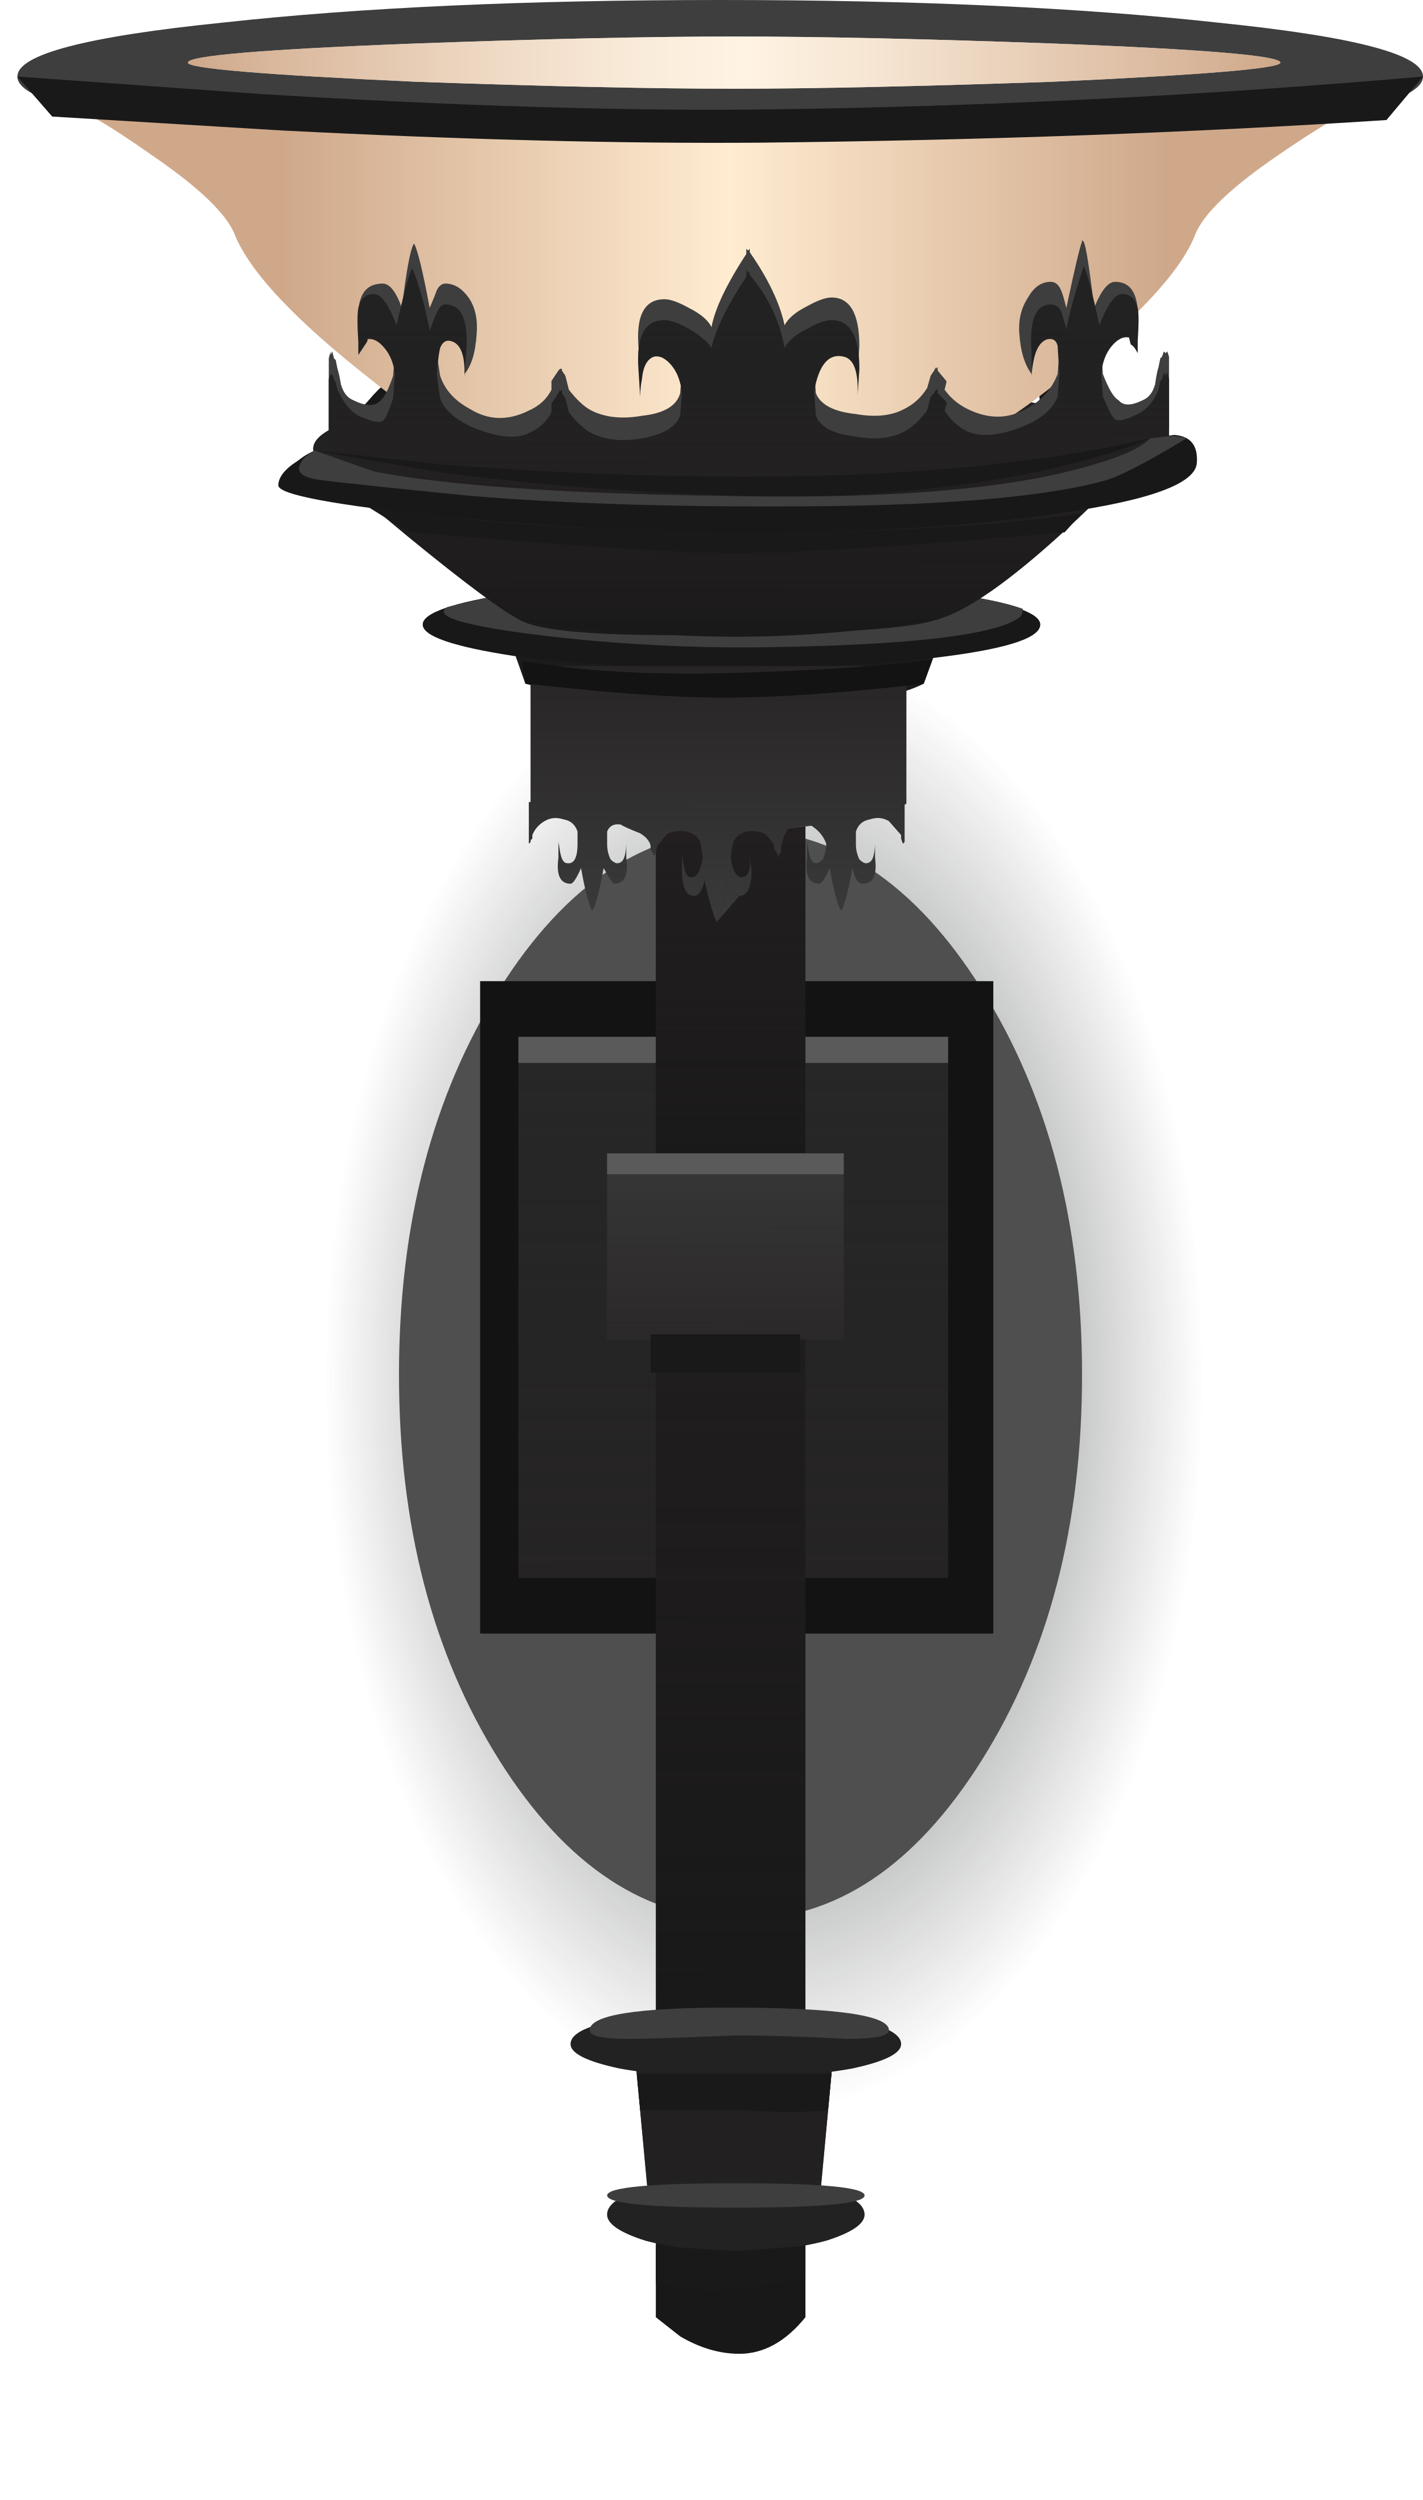 <?xml version="1.0" encoding="UTF-8"?><svg xmlns="http://www.w3.org/2000/svg" xmlns:xlink="http://www.w3.org/1999/xlink" viewBox="0 0 40.9 71.85"><symbol id="c" viewBox="0 -12.95 26.3 12.95"><g><path clip-rule="evenodd" d="m26.3-6.45c0-1.8-1.283-3.333-3.85-4.6s-5.667-1.9-9.3-1.9-6.733 0.633-9.3 1.9-3.85 2.8-3.85 4.6c0 1.767 1.283 3.283 3.85 4.55s5.667 1.9 9.3 1.9 6.733-0.633 9.3-1.9 3.85-2.783 3.85-4.55z" fill="#4F4F4F" fill-rule="evenodd"/></g></symbol><symbol id="b" viewBox="6.45 -16.779 66.45 17.25"><radialGradient cx="39.675" cy="-9.15" gradientTransform="matrix(1 0 0 -.363 0 -11.502)" gradientUnits="userSpaceOnUse" id="a" r="24.88"><stop offset="0" stop-color="#001F20" stop-opacity=".851"/><stop offset=".875" stop-color="#231F20" stop-opacity="0"/></radialGradient><path clip-rule="evenodd" d="m63.2-14.307c-6.5-1.648-14.333-2.472-23.5-2.472-9.2 0-17.034 0.824-23.5 2.472-6.5 1.686-9.75 3.728-9.75 6.125 0 2.322 3.25 4.346 9.75 6.068 6.466 1.723 14.3 2.584 23.5 2.584s17.033-0.861 23.5-2.584c6.466-1.723 9.7-3.746 9.7-6.068 0-2.397-3.233-4.439-9.7-6.125z" fill="url(#a)" fill-rule="evenodd"/></symbol><use height="17.25" opacity=".75" transform="matrix(0 .968 1.6 0 35.05 1.25)" width="66.45" x="6.45" xlink:href="#b" y="-16.779"/><use height="12.95" opacity=".199" transform="matrix(0 1.191 1.516 0 31.1 23.85)" width="26.3" xlink:href="#c" y="-12.95"/><g clip-rule="evenodd" fill-rule="evenodd"><g><path d="M13.8 28.2H28.55V46.95H13.8z" fill="#131313"/></g><g><path d="M14.9 29.8H27.25V45.35H14.9z" fill="#272727"/></g><linearGradient gradientTransform="matrix(0 -1 1 -.001 0 0)" gradientUnits="userSpaceOnUse" id="d" x1="-59.296" x2="-29.746" y1="21.077" y2="21.077"><stop offset="0" stop-color="#231F20"/><stop offset=".09" stop-color="#231F20" stop-opacity=".796"/><stop offset="1" stop-color="#231F20" stop-opacity="0"/></linearGradient><path d="M14.9 29.8H27.25V45.35H14.9z" fill="url(#d)"/><g><path d="M14.9 29.8H27.25V30.55H14.9z" fill="#5A5A5A"/></g><g><path d="m23.15 22.8v43.8c-0.567 0.7-1.2 1.051-1.9 1.051-0.566 0-1.133-0.167-1.7-0.5l-0.7-0.551v-43.8h4.3z" fill="#181818"/></g><linearGradient gradientTransform="matrix(0 1 -1 -.001 0 0)" gradientUnits="userSpaceOnUse" id="e" x1="31.541" x2="61.616" y1="-20.998" y2="-20.998"><stop offset="0" stop-color="#231F20"/><stop offset=".09" stop-color="#231F20" stop-opacity=".796"/><stop offset="1" stop-color="#231F20" stop-opacity="0"/></linearGradient><path d="m18.85 37.9h4.3v28.7c-0.567 0.7-1.2 1.051-1.9 1.051-0.566 0-1.133-0.167-1.7-0.5l-0.7-0.551v-28.7z" fill="url(#e)"/><linearGradient gradientTransform="matrix(0 1 -1 -.001 0 0)" gradientUnits="userSpaceOnUse" id="f" x1="23.754" x2="36.404" y1="-20.998" y2="-20.998"><stop offset="0" stop-color="#231F20"/><stop offset=".09" stop-color="#231F20" stop-opacity=".796"/><stop offset="1" stop-color="#231F20" stop-opacity="0"/></linearGradient><path d="M18.85 22.8H23.15V35.35H18.85z" fill="url(#f)"/><g><path d="m14.25 17.25l13.35-0.45-1.05 2.85c-1.066 0.533-3.116 0.75-6.149 0.65-1.867-0.066-3.317-0.2-4.351-0.4l-0.95-0.25-0.85-2.4z" fill="#1B1B1B"/></g><g><path d="m29.9 17.95c0 0.367-0.867 0.667-2.601 0.9-1.7 0.233-3.783 0.35-6.25 0.35-2.466 0-4.566-0.117-6.3-0.35-1.733-0.267-2.6-0.567-2.6-0.9s0.867-0.633 2.6-0.9c1.733-0.233 3.833-0.35 6.3-0.35s4.55 0.117 6.25 0.35c1.734 0.267 2.601 0.567 2.601 0.9z" fill="#181818"/></g><g><path d="m12.85 17.45l1.05-0.25 12.1-0.3c1.634 0.167 2.767 0.367 3.4 0.6 0 0.1-0.033 0.183-0.101 0.25-0.7 0.5-3.066 0.783-7.1 0.85-1.733 0.033-3.517-0.033-5.35-0.2-1.733-0.167-2.95-0.35-3.65-0.55-0.432-0.133-0.549-0.267-0.349-0.4z" fill="#3E3E3E"/></g><g><path d="m11.45 14.5c-1.267-1.1-1.6-1.783-1-2.05l3.3-0.8h-0.05l1.45-0.2c1.534-0.1 3.7-0.167 6.5-0.2 3.166-0.033 5.467 0.117 6.899 0.45l0.351 0.1 0.05 0.05 2.1 0.75c0.434 0.367 0.101 1.05-1 2.05-1.399 1.167-2.333 1.983-2.8 2.45-0.033 0.167-0.3 0.333-0.8 0.5-0.967 0.333-2.601 0.517-4.9 0.55-3.7 0.033-5.783-0.183-6.25-0.65-0.233-0.1-0.433-0.233-0.6-0.4-1.433-1.133-2.516-2-3.25-2.6z" fill="#222"/></g><g><path d="m29.55 11.55c2.367 0.367 3.55 0.817 3.55 1.35s-1.183 0.983-3.55 1.35c-2.333 0.367-5.166 0.55-8.5 0.55-3.333 0-6.167-0.183-8.5-0.55-2.366-0.367-3.55-0.817-3.55-1.35s1.184-0.983 3.55-1.35c2.333-0.367 5.167-0.55 8.5-0.55 3.334 0 6.167 0.183 8.5 0.55z" fill="#222"/></g><g><path d="m9.5 12.25l0.4-0.15c0.267-0.167 0.5-0.367 0.7-0.6 0.333-0.4 0.717-0.717 1.15-0.95l0.45 0.15-0.05 0.95c-0.133-0.066-0.45 0.017-0.95 0.25l-1.7 0.35z" fill="#181818"/></g><g><path d="m30.85 11.9c-0.333-0.133-0.583-0.217-0.75-0.25h-0.2l-0.1-0.95 0.5-0.15 0.351 0.25c0.3 0.233 0.55 0.467 0.75 0.7 0.3 0.367 0.666 0.617 1.1 0.75-0.567-0.033-1.117-0.15-1.651-0.35z" fill="#181818"/></g><g><path d="m40.9 2.2c0 0.633-1.967 1.15-5.9 1.55-3.934 0.433-8.7 0.65-14.3 0.65s-10.367-0.217-14.3-0.65c-3.933-0.4-5.9-0.917-5.9-1.55s1.967-1.15 5.9-1.55c3.933-0.433 8.7-0.65 14.3-0.65s10.366 0.217 14.3 0.65c3.934 0.4 5.9 0.917 5.9 1.55z" fill="#3E3E3E"/></g><g><path d="m30.25 1.25c4.367 0.167 6.55 0.35 6.55 0.55 0 0.167-2.183 0.35-6.55 0.55-3.833 0.133-6.883 0.2-9.15 0.2-2.3 0-5.35-0.066-9.149-0.2-4.368-0.2-6.551-0.383-6.551-0.55 0-0.2 2.184-0.383 6.55-0.55 3.667-0.133 6.716-0.2 9.149-0.2 2.434 0 5.484 0.067 9.151 0.2z" fill="#D1CEC2"/></g><linearGradient gradientUnits="userSpaceOnUse" id="g" x1="5.4" x2="36.8" y1="1.8" y2="1.8"><stop offset="0" stop-color="#CFA88A"/><stop offset=".086" stop-color="#DAB99E"/><stop offset=".271" stop-color="#EED8C3"/><stop offset=".42" stop-color="#FAECDB"/><stop offset=".51" stop-color="#FFF3E3"/><stop offset=".635" stop-color="#F5E4D1"/><stop offset=".878" stop-color="#DDBDA3"/><stop offset="1" stop-color="#CFA88A"/></linearGradient><path d="m30.25 1.25c4.367 0.167 6.55 0.35 6.55 0.55 0 0.167-2.183 0.35-6.55 0.55-3.833 0.133-6.883 0.2-9.15 0.2-2.3 0-5.35-0.066-9.149-0.2-4.368-0.2-6.551-0.383-6.551-0.55 0-0.2 2.184-0.383 6.55-0.55 3.667-0.133 6.716-0.2 9.149-0.2 2.434 0 5.484 0.067 9.151 0.2z" fill="url(#g)"/><g><path d="M17.45 33.15H24.25V38.5H17.45z" fill="#393939"/></g><linearGradient gradientTransform="matrix(0 -1 1 -.001 0 0)" gradientUnits="userSpaceOnUse" id="h" x1="-40.584" x2="-32.658" y1="20.855" y2="20.855"><stop offset="0" stop-color="#231F20"/><stop offset=".09" stop-color="#231F20" stop-opacity=".796"/><stop offset="1" stop-color="#231F20" stop-opacity="0"/></linearGradient><path d="M17.45 33.15H24.25V38.5H17.45z" fill="url(#h)"/><g><path d="M17.45 33.15H24.25V33.75H17.45z" fill="#5A5A5A"/></g><g><path d="M23.5 63.9L18.7 63.9 18.2 58.5 24 58.5z" fill="#222"/></g><linearGradient gradientTransform="matrix(0 1 -1 -.001 0 0)" gradientUnits="userSpaceOnUse" id="i" x1="57.254" x2="64.504" y1="-21.092" y2="-21.092"><stop offset="0" stop-color="#231F20"/><stop offset=".09" stop-color="#231F20" stop-opacity=".796"/><stop offset="1" stop-color="#231F20" stop-opacity="0"/></linearGradient><path d="M23.5 63.9L18.7 63.9 18.2 58.5 24 58.5z" fill="url(#i)"/><linearGradient gradientTransform="matrix(0 1 -1 -.001 0 0)" gradientUnits="userSpaceOnUse" id="j" x1="58.204" x2="65.454" y1="-21.092" y2="-21.092"><stop offset="0" stop-color="#231F20"/><stop offset=".09" stop-color="#231F20" stop-opacity=".796"/><stop offset="1" stop-color="#231F20" stop-opacity="0"/></linearGradient><path d="M23.5 63.9L18.7 63.9 18.2 58.5 24 58.5z" fill="url(#j)"/><g><path d="m25.9 58.75c0 0.267-0.467 0.5-1.4 0.7-0.9 0.166-2.017 0.25-3.35 0.25s-2.45-0.084-3.351-0.25c-0.933-0.2-1.4-0.434-1.4-0.7 0-0.3 0.467-0.533 1.4-0.7 0.9-0.2 2.017-0.3 3.351-0.3 1.333 0 2.449 0.1 3.35 0.3 0.934 0.167 1.4 0.4 1.4 0.7z" fill="#222"/></g><g><path d="m25.55 58.35c0 0.167-0.399 0.25-1.2 0.25-1.267-0.066-2.333-0.1-3.199-0.1-1.567 0.066-2.601 0.1-3.101 0.1-0.733 0-1.1-0.083-1.1-0.25 0-0.433 1.333-0.649 4-0.649 3.067-1e-3 4.6 0.216 4.6 0.649z" fill="#3E3E3E"/></g><g><path d="m24.85 63.65c0 0.267-0.366 0.517-1.1 0.75-0.733 0.199-1.6 0.3-2.6 0.3s-1.867-0.101-2.601-0.3c-0.733-0.233-1.1-0.483-1.1-0.75 0-0.301 0.367-0.551 1.1-0.75 0.7-0.2 1.567-0.301 2.601-0.301s1.899 0.101 2.6 0.301c0.733 0.2 1.1 0.45 1.1 0.75z" fill="#222"/></g><g><path d="m24.85 63.1c0 0.233-1.232 0.351-3.699 0.351s-3.7-0.117-3.7-0.351 1.233-0.35 3.7-0.35 3.699 0.116 3.699 0.35z" fill="#3E3E3E"/></g><linearGradient gradientUnits="userSpaceOnUse" id="k" x1="8.087" x2="33.512" y1="8.7" y2="8.7"><stop offset="0" stop-color="#CFA88A"/><stop offset=".506" stop-color="#FFECD1"/><stop offset="1" stop-color="#CFA88A"/></linearGradient><path d="m39 3.15c-0.233 0-0.983 0.434-2.25 1.3-1.366 0.933-2.167 1.7-2.4 2.3-0.399 1.033-1.683 2.417-3.85 4.15-2.633 2.133-5.083 3.217-7.35 3.25-1.067 0-1.9 0.033-2.5 0.1h-0.15c-0.667-0.067-1.5-0.1-2.5-0.1-2.267-0.033-4.717-1.117-7.35-3.25-2.167-1.7-3.466-3.083-3.9-4.15-0.233-0.6-1.033-1.367-2.4-2.3-1.212-0.852-1.954-1.285-2.225-1.3l18.425 0.55 18.45-0.55z" fill="url(#k)"/><linearGradient gradientUnits="userSpaceOnUse" id="l" x1="3.025" x2="21.475" y1="14.4" y2="14.4"><stop offset="0" stop-color="#DEDACA"/><stop offset=".498" stop-color="#969287"/><stop offset="1" stop-color="#DEDACA"/></linearGradient><path d="m20.5 14.55c-0.233-0.033-0.4-0.066-0.5-0.1-0.233-0.067-0.066-0.133 0.5-0.2v0.3z" fill="url(#l)"/><path d="m20.65 14.25c0.899 0.1 0.899 0.2 0 0.3v-0.3z" fill="url(#l)"/><g><path d="m33.55 10.1l0.05 0.15v2.1c-0.1 0.367-0.633 0.7-1.6 1-1.8 0.6-5.283 0.967-10.45 1.1-5.2-0.1-8.717-0.45-10.55-1.05-0.867-0.6-1.383-0.95-1.55-1.05v-2.05l0.05-0.2v0.1l0.05-0.1 0.05 0.2 0.05 0.05 0.05 0.25c0.033 0.1 0.066 0.25 0.1 0.45 0.067 0.233 0.184 0.383 0.35 0.45 0.333 0.167 0.583 0.183 0.75 0.05 0.133-0.1 0.267-0.35 0.4-0.75l0.05-0.65c-0.033-0.333-0.133-0.6-0.3-0.8s-0.333-0.283-0.5-0.25c-0.1 0.033-0.183 0.117-0.25 0.25v-0.15c-0.033-0.7 0.2-1.05 0.7-1.05 0.2 0 0.383 0.233 0.55 0.7 0.134-1.1 0.25-1.717 0.35-1.85 0.1 0.167 0.25 0.783 0.45 1.85 0.1-0.233 0.167-0.4 0.2-0.5 0.067-0.133 0.15-0.2 0.25-0.2 0.267 0 0.5 0.15 0.7 0.45 0.167 0.267 0.233 0.6 0.2 1-0.034 0.533-0.15 0.917-0.35 1.15 0.033-1-0.1-1.533-0.4-1.6-0.133-0.033-0.233 0.033-0.3 0.2-0.033 0.133-0.066 0.4-0.1 0.8l0.1 0.65c0.133 0.4 0.417 0.717 0.85 0.95 0.533 0.333 1.1 0.35 1.7 0.05 0.3-0.133 0.517-0.333 0.65-0.6v-0.25l0.2-0.3 0.05-0.05h0.05v0.05l0.1 0.15 0.1 0.4c0.233 0.3 0.45 0.5 0.65 0.6 0.4 0.2 0.883 0.25 1.45 0.15 0.633-0.067 1-0.284 1.1-0.65l0.05-0.65c-0.033-0.3-0.133-0.55-0.3-0.75s-0.333-0.283-0.5-0.25c-0.2 0.033-0.316 0.233-0.35 0.6-0.034 0.167-0.05 0.333-0.05 0.5l-0.05-0.8c-0.067-0.9 0.183-1.35 0.75-1.35 0.167 0 0.4 0.083 0.7 0.25 0.334 0.167 0.55 0.35 0.65 0.55 0.1-0.533 0.434-1.233 1-2.1v-0.15l0.05 0.05 0.05-0.05v0.1c0.533 0.767 0.867 1.467 1 2.1 0.101-0.2 0.317-0.383 0.65-0.55 0.3-0.167 0.533-0.25 0.7-0.25 0.533 0 0.8 0.467 0.8 1.4l-0.05 0.75c0.025-0.636-0.108-1.003-0.4-1.1-0.434-0.1-0.717 0.25-0.85 1.05l0.05 0.65c0.133 0.333 0.517 0.534 1.149 0.6 0.567 0.1 1.034 0.05 1.4-0.15 0.267-0.133 0.483-0.333 0.65-0.6l0.1-0.35 0.1-0.15 0.051-0.1v0.05l0.05-0.05v0.1l0.25 0.3v0.05l-0.05 0.2c0.166 0.233 0.383 0.417 0.649 0.55 0.601 0.3 1.167 0.3 1.7 0 0.434-0.233 0.733-0.567 0.9-1l0.05-0.65c-0.033-0.5-0.05-0.767-0.05-0.8-0.033-0.167-0.134-0.233-0.301-0.2-0.198 0.067-0.331 0.367-0.398 0.9-0.033 0.267-0.05 0.517-0.05 0.75-0.2-0.267-0.317-0.65-0.351-1.15-0.033-0.4 0.05-0.75 0.25-1.05 0.167-0.3 0.384-0.45 0.65-0.45 0.133 0 0.233 0.083 0.3 0.25 0.033 0.066 0.083 0.233 0.15 0.5 0.233-1.1 0.383-1.733 0.449-1.9v-0.05l0.051 0.05c0.066 0.133 0.166 0.767 0.3 1.9 0.2-0.5 0.399-0.75 0.6-0.75 0.467 0 0.684 0.367 0.65 1.1v0.1c-0.066-0.133-0.15-0.2-0.25-0.2-0.167-0.067-0.333 0-0.5 0.2s-0.267 0.467-0.3 0.8l0.05 0.65c0.167 0.433 0.316 0.683 0.45 0.75 0.133 0.167 0.366 0.167 0.699 0 0.167-0.067 0.284-0.217 0.351-0.45 0.033-0.233 0.066-0.4 0.1-0.5l0.05-0.25 0.051-0.05 0.05-0.15 0.05 0.05 0.05-0.05z" fill="#3E3E3E"/></g><g><path d="m32.25 8.45c0.233 0 0.384 0.133 0.45 0.4 0.033 0.133 0.033 0.45 0 0.95v0.35c-0.066-0.133-0.134-0.217-0.2-0.25l-0.05-0.2c-0.167-0.034-0.333 0.05-0.5 0.25s-0.267 0.466-0.3 0.8l0.05 0.65c0.167 0.4 0.283 0.617 0.35 0.65 0.101 0.067 0.317 0.017 0.65-0.15 0.267-0.133 0.467-0.367 0.6-0.7l0.05-0.25 0.05-0.05 0.05-0.2 0.05 0.1 0.05-0.1 0.05 0.2v2.05c-0.8 0.333-1.899 0.667-3.3 1-2.8 0.667-5.717 1.033-8.75 1.1v0.05c-3.033-0.1-5.966-0.483-8.8-1.15l-3.3-0.95v-2.1l0.05-0.15v0.05l0.05-0.05 0.05 0.15 0.05 0.1 0.05 0.2c0.167 0.367 0.367 0.617 0.6 0.75 0.367 0.167 0.6 0.216 0.7 0.15 0.067-0.033 0.167-0.25 0.3-0.65l0.05-0.7c-0.033-0.3-0.133-0.55-0.3-0.75s-0.333-0.283-0.5-0.25c0.034 0 0.017 0.05-0.05 0.15l-0.2 0.3v-0.35c-0.033-0.5-0.033-0.833 0-1 0.067-0.267 0.217-0.4 0.45-0.4 0.2 0 0.417 0.3 0.65 0.9 0.2-0.9 0.35-1.45 0.45-1.65 0.2 0.5 0.367 1.1 0.5 1.8 0.1-0.267 0.167-0.433 0.2-0.5 0.067-0.167 0.15-0.25 0.25-0.25 0.467 0 0.667 0.45 0.6 1.35l-0.05 0.75c0.025-0.635-0.108-0.985-0.4-1.05-0.133-0.033-0.233 0.034-0.3 0.2-0.033 0.133-0.066 0.383-0.1 0.75l0.1 0.7c0.133 0.367 0.5 0.667 1.1 0.9 0.633 0.233 1.117 0.267 1.45 0.1 0.3-0.133 0.517-0.333 0.65-0.6v-0.25l0.2-0.3 0.05-0.1v0.05l0.05-0.05v0.1l0.1 0.15 0.1 0.4c0.233 0.3 0.45 0.5 0.65 0.6 0.4 0.2 0.883 0.25 1.45 0.15 0.6-0.1 0.966-0.317 1.1-0.65l0.05-0.65c-0.033-0.333-0.133-0.6-0.3-0.8s-0.333-0.283-0.5-0.25c-0.2 0.067-0.316 0.283-0.35 0.65-0.034 0.167-0.05 0.333-0.05 0.5l-0.05-0.8c-0.067-0.934 0.183-1.4 0.75-1.4 0.167 0 0.4 0.083 0.7 0.25 0.334 0.2 0.55 0.383 0.65 0.55 0.1-0.5 0.434-1.183 1-2.05v-0.2l0.05 0.1 0.05-0.05v0.1c0.533 0.633 0.867 1.333 1 2.1 0.101-0.2 0.317-0.383 0.65-0.55 0.3-0.167 0.533-0.25 0.7-0.25 0.533 0 0.8 0.466 0.8 1.4l-0.05 0.75c0.025-0.668-0.107-1.035-0.4-1.1-0.434-0.1-0.717 0.233-0.85 1l0.05 0.7c0.133 0.333 0.517 0.533 1.149 0.6 0.567 0.1 1.034 0.05 1.4-0.15 0.2-0.1 0.417-0.3 0.65-0.6l0.1-0.4 0.1-0.1 0.051-0.1h0.05v0.1l0.25 0.25v0.1l-0.05 0.15c0.166 0.267 0.383 0.467 0.649 0.6 0.367 0.167 0.867 0.133 1.5-0.1 0.601-0.233 0.967-0.533 1.101-0.9l0.05-0.65c-0.033-0.5-0.05-0.767-0.05-0.8-0.033-0.167-0.134-0.233-0.301-0.2-0.199 0.067-0.332 0.283-0.399 0.65-0.029 0.146-0.046 0.296-0.05 0.45v-0.75c-0.067-0.9 0.116-1.35 0.55-1.35 0.133 0 0.233 0.067 0.3 0.2 0.033 0.1 0.083 0.267 0.15 0.5 0.1-0.5 0.267-1.1 0.5-1.8 0.1 0.2 0.25 0.767 0.449 1.7 0.234-0.6 0.451-0.9 0.651-0.9z" fill="#222"/></g><linearGradient gradientTransform="matrix(0 -1 1 -.001 0 0)" gradientUnits="userSpaceOnUse" id="m" x1="-15.659" x2="-8.484" y1="21.526" y2="21.526"><stop offset="0" stop-color="#231F20"/><stop offset=".09" stop-color="#231F20" stop-opacity=".796"/><stop offset="1" stop-color="#231F20" stop-opacity="0"/></linearGradient><path d="m32.25 8.45c0.233 0 0.384 0.133 0.45 0.4 0.033 0.133 0.033 0.45 0 0.95v0.35c-0.066-0.133-0.134-0.217-0.2-0.25l-0.05-0.2c-0.167-0.034-0.333 0.05-0.5 0.25s-0.267 0.466-0.3 0.8l0.05 0.65c0.167 0.4 0.283 0.617 0.35 0.65 0.101 0.067 0.317 0.017 0.65-0.15 0.267-0.133 0.467-0.367 0.6-0.7l0.05-0.25 0.05-0.05 0.05-0.2 0.05 0.1 0.05-0.1 0.05 0.2v2.05c-0.8 0.333-1.899 0.667-3.3 1-2.8 0.667-5.717 1.033-8.75 1.1v0.05c-3.033-0.1-5.966-0.483-8.8-1.15l-3.3-0.95v-2.1l0.05-0.15v0.05l0.05-0.05 0.05 0.15 0.05 0.1 0.05 0.2c0.167 0.367 0.367 0.617 0.6 0.75 0.367 0.167 0.6 0.216 0.7 0.15 0.067-0.033 0.167-0.25 0.3-0.65l0.05-0.7c-0.033-0.3-0.133-0.55-0.3-0.75s-0.333-0.283-0.5-0.25c0.034 0 0.017 0.05-0.05 0.15l-0.2 0.3v-0.35c-0.033-0.5-0.033-0.833 0-1 0.067-0.267 0.217-0.4 0.45-0.4 0.2 0 0.417 0.3 0.65 0.9 0.2-0.9 0.35-1.45 0.45-1.65 0.2 0.5 0.367 1.1 0.5 1.8 0.1-0.267 0.167-0.433 0.2-0.5 0.067-0.167 0.15-0.25 0.25-0.25 0.467 0 0.667 0.45 0.6 1.35l-0.05 0.75c0.025-0.635-0.108-0.985-0.4-1.05-0.133-0.033-0.233 0.034-0.3 0.2-0.033 0.133-0.066 0.383-0.1 0.75l0.1 0.7c0.133 0.367 0.5 0.667 1.1 0.9 0.633 0.233 1.117 0.267 1.45 0.1 0.3-0.133 0.517-0.333 0.65-0.6v-0.25l0.2-0.3 0.05-0.1v0.05l0.05-0.05v0.1l0.1 0.15 0.1 0.4c0.233 0.3 0.45 0.5 0.65 0.6 0.4 0.2 0.883 0.25 1.45 0.15 0.6-0.1 0.966-0.317 1.1-0.65l0.05-0.65c-0.033-0.333-0.133-0.6-0.3-0.8s-0.333-0.283-0.5-0.25c-0.2 0.067-0.316 0.283-0.35 0.65-0.034 0.167-0.05 0.333-0.05 0.5l-0.05-0.8c-0.067-0.934 0.183-1.4 0.75-1.4 0.167 0 0.4 0.083 0.7 0.25 0.334 0.2 0.55 0.383 0.65 0.55 0.1-0.5 0.434-1.183 1-2.05v-0.2l0.05 0.1 0.05-0.05v0.1c0.533 0.633 0.867 1.333 1 2.1 0.101-0.2 0.317-0.383 0.65-0.55 0.3-0.167 0.533-0.25 0.7-0.25 0.533 0 0.8 0.466 0.8 1.4l-0.05 0.75c0.025-0.668-0.107-1.035-0.4-1.1-0.434-0.1-0.717 0.233-0.85 1l0.05 0.7c0.133 0.333 0.517 0.533 1.149 0.6 0.567 0.1 1.034 0.05 1.4-0.15 0.2-0.1 0.417-0.3 0.65-0.6l0.1-0.4 0.1-0.1 0.051-0.1h0.05v0.1l0.25 0.25v0.1l-0.05 0.15c0.166 0.267 0.383 0.467 0.649 0.6 0.367 0.167 0.867 0.133 1.5-0.1 0.601-0.233 0.967-0.533 1.101-0.9l0.05-0.65c-0.033-0.5-0.05-0.767-0.05-0.8-0.033-0.167-0.134-0.233-0.301-0.2-0.199 0.067-0.332 0.283-0.399 0.65-0.029 0.146-0.046 0.296-0.05 0.45v-0.75c-0.067-0.9 0.116-1.35 0.55-1.35 0.133 0 0.233 0.067 0.3 0.2 0.033 0.1 0.083 0.267 0.15 0.5 0.1-0.5 0.267-1.1 0.5-1.8 0.1 0.2 0.25 0.767 0.449 1.7 0.234-0.6 0.451-0.9 0.651-0.9z" fill="url(#m)"/><g fill="#393939"><path d="m15.2 24.25v-1.2l1.4 0.15c1.233 0.066 2.566 0.083 4 0.05 2.334-0.033 4.134-0.1 5.4-0.2v1.15l-0.05 0.05-0.05-0.15v-0.1l-0.351-0.4c-0.166-0.1-0.35-0.117-0.55-0.05-0.2 0.034-0.333 0.15-0.4 0.35v0.35c0 0.167 0.034 0.317 0.101 0.45 0.1 0.1 0.184 0.133 0.25 0.1 0.126-0.031 0.192-0.215 0.2-0.55v0.4c0.066 0.5-0.051 0.75-0.351 0.75-0.133 0-0.233-0.15-0.3-0.45-0.1 0.566-0.2 0.966-0.3 1.2h-0.05c-0.101-0.233-0.2-0.633-0.301-1.2-0.133 0.3-0.232 0.45-0.3 0.45-0.3 0-0.416-0.25-0.35-0.75v-0.45l0.05 0.3c0.033 0.167 0.083 0.267 0.15 0.3 0.066 0.034 0.149 0 0.25-0.1 0.066-0.133 0.1-0.284 0.1-0.45-0.066-0.2-0.2-0.367-0.4-0.5-0.232-0.167-0.416-0.2-0.55-0.1-0.066 0.033-0.149 0.15-0.25 0.35-0.033 0.1-0.066 0.217-0.1 0.35v0.15l-0.05 0.05v0.05h-0.048v-0.05l-0.1-0.15v-0.1c-0.066-0.133-0.167-0.25-0.3-0.35-0.167-0.067-0.333-0.083-0.5-0.05-0.233 0.067-0.367 0.2-0.4 0.4l-0.05 0.35c0.066 0.434 0.2 0.617 0.4 0.55 0.133-0.067 0.183-0.267 0.149-0.6l0.051 0.4c0 0.5-0.116 0.75-0.35 0.75-0.1 0-0.217-0.15-0.35-0.45-0.067 0.567-0.167 0.967-0.301 1.2-0.1-0.2-0.216-0.6-0.35-1.2-0.066 0.3-0.167 0.45-0.3 0.45-0.233 0-0.35-0.25-0.35-0.75v-0.4l0.05 0.25c0.034 0.2 0.083 0.316 0.15 0.35 0.2 0.066 0.334-0.117 0.4-0.55l-0.05-0.35c-0.033-0.2-0.167-0.333-0.4-0.4-0.167-0.033-0.35-0.017-0.55 0.05-0.067 0.066-0.167 0.183-0.3 0.35l-0.05 0.2-0.05 0.1-0.1-0.2v-0.1c-0.034-0.133-0.133-0.25-0.3-0.35-0.333-0.133-0.517-0.217-0.55-0.25-0.2-0.034-0.333 0.033-0.4 0.2v0.35c0 0.167 0.033 0.317 0.1 0.45 0.1 0.1 0.184 0.133 0.25 0.1 0.126-0.031 0.193-0.215 0.2-0.55v0.4c0.067 0.5-0.05 0.75-0.35 0.75-0.033 0-0.133-0.15-0.3-0.45-0.1 0.566-0.2 0.966-0.3 1.2h-0.049c-0.1-0.233-0.2-0.633-0.3-1.2-0.133 0.3-0.233 0.45-0.3 0.45-0.3 0-0.417-0.25-0.35-0.75v-0.45l0.05 0.3c0.033 0.167 0.083 0.267 0.15 0.3 0.233 0.067 0.35-0.117 0.35-0.55v-0.35c-0.067-0.2-0.2-0.316-0.4-0.35-0.2-0.066-0.383-0.05-0.55 0.05s-0.283 0.233-0.35 0.4v0.1l-0.05 0.05v0.05l-0.05 0.05z" fill="inherit"/><path d="m15.25 19.15h10.8v3.95c-1.633 0.533-3.35 0.8-5.149 0.8-1.4 0-2.767-0.133-4.101-0.4l-1.55-0.4v-3.95z" fill="inherit"/><path d="m20.9 25.3c0.133 0.3 0.25 0.45 0.35 0.45l-0.65 0.75c0.133-0.233 0.233-0.633 0.3-1.2z" fill="inherit"/></g><linearGradient gradientTransform="matrix(0 1 -1 -.001 0 0)" gradientUnits="userSpaceOnUse" id="n" x1="18.379" x2="26.079" y1="-20.623" y2="-20.623"><stop offset="0" stop-color="#231F20"/><stop offset=".09" stop-color="#231F20" stop-opacity=".796"/><stop offset="1" stop-color="#231F20" stop-opacity="0"/></linearGradient><path d="m15.2 23.05h0.05v-3.9h10.8v3.95l-0.05 0.05v1.05l-0.05 0.05-0.05-0.15v-0.1l-0.351-0.4c-0.166-0.1-0.35-0.117-0.55-0.05-0.2 0.034-0.333 0.15-0.4 0.35v0.35c0 0.167 0.034 0.317 0.101 0.45 0.1 0.1 0.184 0.133 0.25 0.1 0.126-0.031 0.192-0.215 0.2-0.55v0.4c0.066 0.5-0.051 0.75-0.351 0.75-0.133 0-0.233-0.15-0.3-0.45-0.1 0.566-0.2 0.966-0.3 1.2h-0.05c-0.101-0.233-0.2-0.633-0.301-1.2-0.133 0.3-0.232 0.45-0.3 0.45-0.3 0-0.416-0.25-0.35-0.75v-0.45l0.05 0.3c0.033 0.167 0.083 0.267 0.15 0.3 0.066 0.034 0.149 0 0.25-0.1 0.066-0.133 0.1-0.284 0.1-0.45-0.1-0.233-0.25-0.417-0.45-0.55l-0.649 0.1-0.2 0.55v0.15l-0.05 0.05v0.05h-0.049v-0.05l-0.1-0.15v-0.1c-0.066-0.133-0.167-0.25-0.3-0.35-0.167-0.067-0.333-0.083-0.5-0.05-0.233 0.067-0.367 0.2-0.4 0.4l-0.05 0.35c0.066 0.434 0.2 0.617 0.4 0.55 0.133-0.067 0.183-0.267 0.149-0.6l0.051 0.4c0 0.5-0.116 0.75-0.35 0.75l-0.65 0.75c-0.1-0.2-0.216-0.6-0.35-1.2-0.066 0.3-0.167 0.45-0.3 0.45-0.233 0-0.35-0.25-0.35-0.75v-0.4l0.05 0.25c0.034 0.2 0.083 0.316 0.15 0.35 0.2 0.066 0.334-0.117 0.4-0.55l-0.05-0.35c-0.033-0.2-0.167-0.333-0.4-0.4-0.167-0.033-0.35-0.017-0.55 0.05-0.067 0.066-0.167 0.183-0.3 0.35l-0.05 0.2-0.05 0.1-0.1-0.2v-0.1c-0.034-0.133-0.133-0.25-0.3-0.35-0.333-0.133-0.517-0.217-0.55-0.25-0.2-0.034-0.333 0.033-0.4 0.2v0.35c0 0.167 0.033 0.317 0.1 0.45 0.1 0.1 0.184 0.133 0.25 0.1 0.126-0.031 0.193-0.215 0.2-0.55v0.4c0.067 0.5-0.05 0.75-0.35 0.75-0.033 0-0.133-0.15-0.3-0.45-0.1 0.566-0.2 0.966-0.3 1.2h-0.05c-0.1-0.233-0.2-0.633-0.3-1.2-0.133 0.3-0.233 0.45-0.3 0.45-0.3 0-0.417-0.25-0.35-0.75v-0.45l0.05 0.3c0.033 0.167 0.083 0.267 0.15 0.3 0.233 0.067 0.35-0.117 0.35-0.55v-0.35c-0.067-0.2-0.2-0.316-0.4-0.35-0.2-0.066-0.383-0.05-0.55 0.05s-0.283 0.233-0.35 0.4v0.1l-0.05 0.05v0.05l-0.05 0.05v-1.2z" fill="url(#n)"/><g><path d="m40.9 2.2l-1.05 1.25c-5.633 0.367-11.617 0.583-17.95 0.65-3.967 0.033-8.567-0.083-13.8-0.35l-6.6-0.4-1-1.15 6.95 0.5c5.433 0.333 10.133 0.483 14.1 0.45 6.367-0.067 12.817-0.383 19.35-0.95z" fill="#191919"/></g><g><path d="m9.3 13.4l2.85 0.35c2.534 0.233 5.367 0.4 8.5 0.5 3.5 0.133 6.6-0.05 9.3-0.55 1.366-0.233 2.366-0.483 3-0.75-2.8 2.9-4.8 4.517-6 4.85-0.667 0.233-2.3 0.367-4.9 0.4-3.933 0.133-6.283 0.017-7.05-0.35-0.533-0.267-1.633-1.083-3.3-2.45l-2.4-2z" fill="#181818"/></g><linearGradient gradientTransform="matrix(0 1 -1 -.001 0 0)" gradientUnits="userSpaceOnUse" id="o" x1="14.529" x2="20.029" y1="-21.122" y2="-21.122"><stop offset="0" stop-color="#231F20"/><stop offset=".09" stop-color="#231F20" stop-opacity=".796"/><stop offset="1" stop-color="#231F20" stop-opacity="0"/></linearGradient><path d="m9.3 13.4l2.85 0.35c2.534 0.233 5.367 0.4 8.5 0.5 3.5 0.133 6.6-0.05 9.3-0.55 1.366-0.233 2.366-0.483 3-0.75-2.8 2.9-4.8 4.517-6 4.85-0.667 0.233-2.3 0.367-4.9 0.4-3.933 0.133-6.283 0.017-7.05-0.35-0.533-0.267-1.633-1.083-3.3-2.45l-2.4-2z" fill="url(#o)"/><g><path d="m33.05 12.6l0.7-0.1c0.467 0.033 0.684 0.3 0.65 0.8-0.033 0.6-1.351 1.083-3.95 1.45-2.467 0.367-5.483 0.55-9.05 0.55-2.567 0-5.434-0.15-8.601-0.45-3.199-0.333-4.799-0.633-4.799-0.9 0-0.233 0.184-0.467 0.55-0.7 0.167-0.133 0.333-0.233 0.5-0.3l1.7 0.6c2.067 0.4 5.367 0.633 9.9 0.7 4.8 0.067 8.3-0.183 10.5-0.75 1.133-0.3 1.767-0.6 1.9-0.9z" fill="#181818"/></g><g><path d="m33.05 12.6l0.4-0.05c0.267-0.033 0.483-0.017 0.649 0.05-1.1 0.667-1.866 1.066-2.3 1.2-1.666 0.467-4.45 0.717-8.35 0.75-3.8 0.034-7.117-0.066-9.95-0.3-2.333-0.233-3.75-0.383-4.25-0.45-0.566-0.066-0.767-0.233-0.6-0.5 0.067-0.133 0.2-0.25 0.4-0.35l1.7 0.6c2.067 0.4 5.367 0.633 9.9 0.7 4.533 0.1 7.949-0.15 10.25-0.75 1.167-0.3 1.884-0.6 2.151-0.9z" fill="#3E3E3E"/></g><g><path d="M18.7 38.35H23V39.451H18.7z" fill="#191919"/></g><g><path d="m23.8 60.65c-0.633 0.066-1.433 0.066-2.399 0h-3l-0.101-1.05h5.6l-0.1 1.05z" fill="#191919"/></g><g><path d="m23.15 64.55v0.95l-2.2 0.3c-0.634 0.066-1.333 0-2.1-0.2v-1.05l2.3 0.15 2-0.15z" fill="#191919"/></g><g><path d="m9.05 12.95l3.65 0.4c3 0.233 5.933 0.35 8.8 0.35 4.533 0 8.384-0.367 11.55-1.1-0.666 0.3-1.649 0.6-2.95 0.9-2.6 0.567-5.449 0.817-8.55 0.75-3.1-0.067-6.116-0.3-9.05-0.7l-3.45-0.6z" fill="#191919"/></g><g><path d="m10.55 14.55l3.1 0.4c2.6 0.233 5.184 0.35 7.75 0.35 4.133 0 7.366-0.183 9.699-0.55l-0.5 0.55c-4.533 0.4-7.683 0.6-9.449 0.6-1.067 0-2.95-0.1-5.65-0.3l-3.75-0.3-1.2-0.75z" fill="#191919"/></g><g><path d="m15 19l1.45 0.2c1.267 0.133 2.7 0.183 4.3 0.15 2.6-0.067 4.617-0.2 6.05-0.4l-0.25 0.7c-2.267 0.267-4.2 0.4-5.8 0.4-0.967 0-2.2-0.066-3.7-0.2l-1.95-0.2-0.1-0.65z" fill="#131313"/></g><g><path d="m15 17.85l11.95-0.05c-1.967 0.333-3.9 0.5-5.8 0.5-1.2 0-2.583-0.066-4.15-0.2l-2-0.25z" fill="#191919"/></g></g><radialGradient cx="-48.783" cy="-20.969" fx="-8.515" gradientTransform="matrix(-.029 1 -.736 -.039 5.518 .293)" gradientUnits="userSpaceOnUse" id="p" r="47.32"><stop offset=".012" stop-color="#FFF8ED" stop-opacity=".176"/><stop offset=".882" stop-color="#FFF6E8" stop-opacity="0"/></radialGradient><path clip-rule="evenodd" d="m57.2-47.65c0 13.066-3.4 24.233-10.2 33.5-6.8 9.233-15.017 13.85-24.65 13.85s-17.85-4.617-24.65-13.85c-6.8-9.267-10.2-20.434-10.2-33.5 0-13.067 3.4-24.233 10.2-33.5 6.8-9.233 15.017-13.85 24.65-13.85s17.85 4.617 24.65 13.85c6.8 9.267 10.2 20.433 10.2 33.5z" fill="url(#p)" fill-rule="evenodd"/><use height="-32766" transform="matrix(1 0 0 -1 20.45 70.45)" width="-32766" x="16383" xlink:href="#q" y="16383"/></svg>